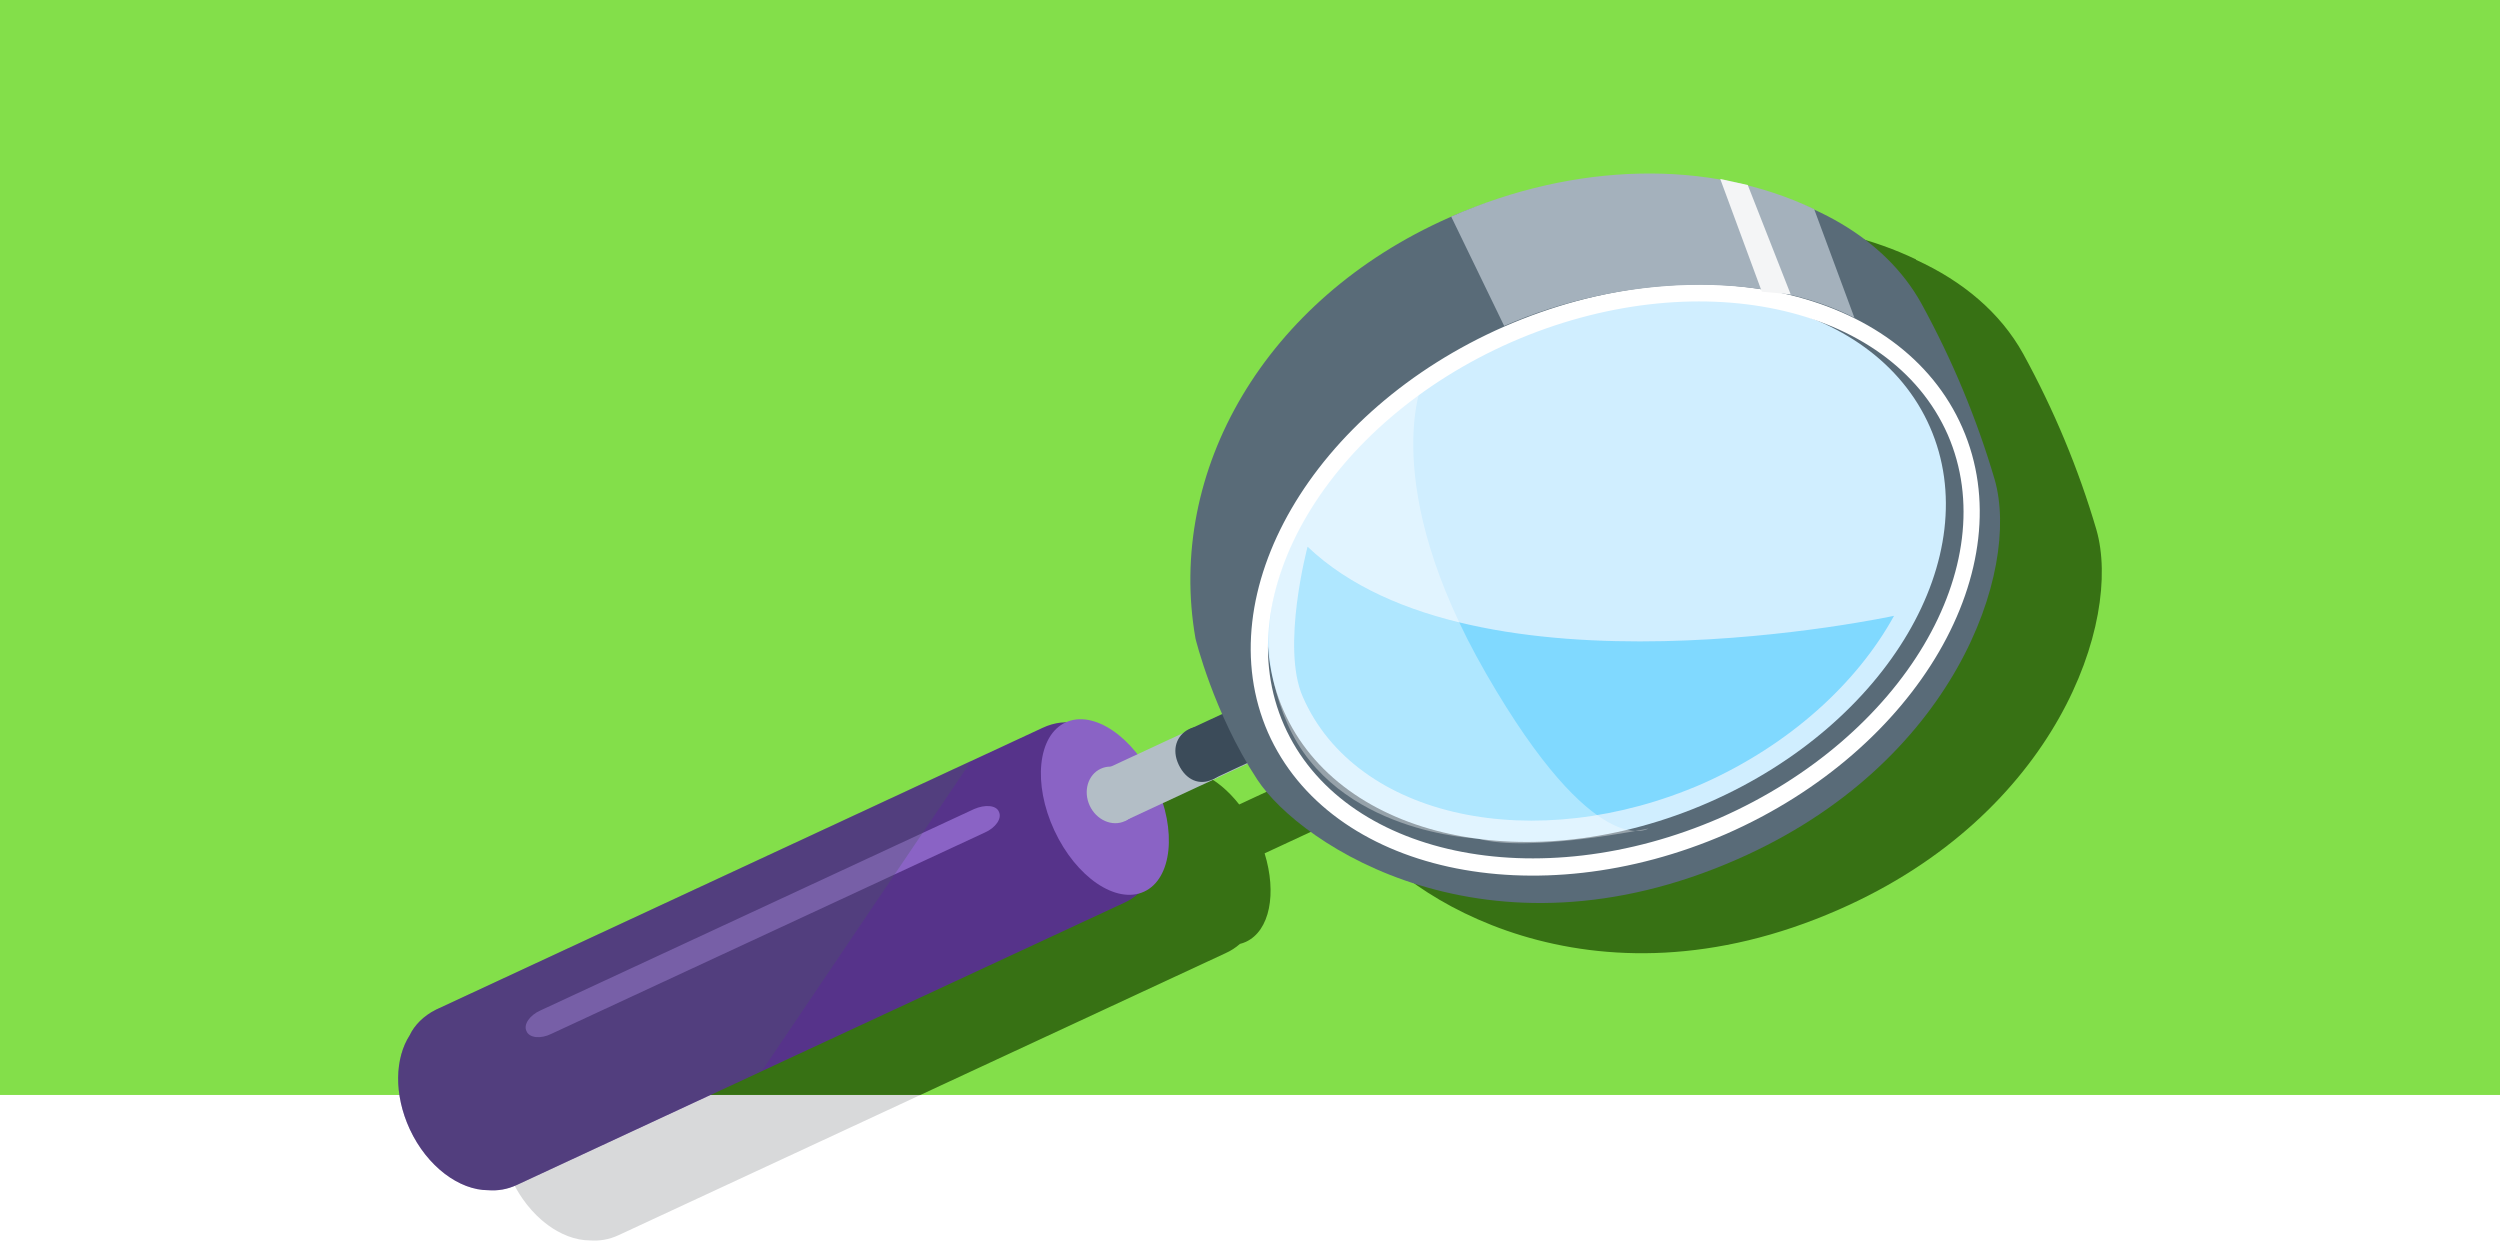 <?xml version="1.0" encoding="UTF-8"?>
<svg id="Layer_8" data-name="Layer 8" xmlns="http://www.w3.org/2000/svg" xmlns:xlink="http://www.w3.org/1999/xlink" viewBox="0 0 516 258">
  <defs>
    <style>
      .cls-1 {
        fill: none;
      }

      .cls-2 {
        fill: #3b4b59;
      }

      .cls-3 {
        fill: #8a63c5;
      }

      .cls-4 {
        fill: #d8d9da;
      }

      .cls-4, .cls-5, .cls-6, .cls-7 {
        isolation: isolate;
      }

      .cls-8 {
        fill: #f4f5f6;
      }

      .cls-9 {
        fill: #a4b1bc;
      }

      .cls-5 {
        fill: #4a5863;
        opacity: .3;
      }

      .cls-10 {
        fill: #596b78;
      }

      .cls-6 {
        fill: #377114;
      }

      .cls-11 {
        fill: #d0eeff;
      }

      .cls-12 {
        fill: #b3bec6;
      }

      .cls-13, .cls-7 {
        fill: #fff;
      }

      .cls-14 {
        fill: #83df4a;
      }

      .cls-15 {
        opacity: .75;
      }

      .cls-16 {
        fill: #56338a;
      }

      .cls-17 {
        clip-path: url(#clippath);
      }

      .cls-18 {
        fill: #66d1ff;
      }

      .cls-7 {
        opacity: .37;
      }
    </style>
    <clipPath id="clippath">
      <rect class="cls-1" width="516" height="226"/>
    </clipPath>
  </defs>
  <rect class="cls-13" width="516" height="258"/>
  <path class="cls-4" d="M432.705,109.35q-5.54-18.836-15.096-36.287c-4.743-8.581-12.549-15.051-22.122-19.425l-.038-.103c-4.346-2.076-8.927-3.702-13.677-4.897l-.035-.089-5.678-1.246.046.124c-17.595-3.076-37.094-.464-55.584,7.632l.019.038c-.189.082-.383.156-.573.239-37.81,16.758-58.308,52.214-52.214,86.839,0,0,1.68,6.895,5.49,15.566l-6.247,2.904c-.21.07-.422.13-.628.228-.422.211-.801.473-1.138.773l-9.458,4.396c-4.509-5.739-10.363-8.578-14.765-6.594-1.564.021-3.219.386-4.833,1.148l-14.715,6.836.034-.05-110.522,51.383c-2.493,1.247-4.432,3.185-5.402,5.263-3.047,4.709-3.324,12.188,0,19.39.675,1.454,1.458,2.806,2.322,4.043,1.153,1.649,2.453,3.094,3.841,4.304,1.041.908,2.131,1.683,3.247,2.313.744.42,1.498.776,2.257,1.064,1.517.576,3.049.879,4.538.879,1.939.138,3.878-.139,5.956-1.108l125.203-58.169c1.136-.505,2.135-1.167,2.991-1.924.422-.107.836-.243,1.235-.429,4.952-2.302,6.398-10.014,3.856-18.262l17.461-8.116c.642,1.087,1.312,2.173,2.018,3.248,9.002,13.711,47.643,39.057,99.026,16.481,44.874-19.667,58.585-59.554,53.183-78.39Z"/>
  <g class="cls-17">
    <rect class="cls-14" width="516" height="258"/>
    <path class="cls-6" d="M432.705,109.35q-5.54-18.836-15.096-36.287c-4.743-8.581-12.549-15.051-22.122-19.425l-.038-.103c-4.346-2.076-8.927-3.702-13.677-4.897l-.035-.089-5.678-1.246.046.124c-17.595-3.076-37.094-.464-55.584,7.632l.019.038c-.189.082-.383.156-.573.239-37.81,16.758-58.308,52.214-52.214,86.839,0,0,1.68,6.895,5.49,15.566l-6.247,2.904c-.21.07-.422.13-.628.228-.422.211-.801.473-1.138.773l-9.458,4.396c-4.509-5.739-10.363-8.578-14.765-6.594-1.564.021-3.219.386-4.833,1.148l-14.715,6.836.034-.05-110.522,51.383c-2.493,1.247-4.432,3.185-5.402,5.263-3.047,4.709-3.324,12.188,0,19.39.675,1.454,1.458,2.806,2.322,4.043,1.153,1.649,2.453,3.094,3.841,4.304,1.041.908,2.131,1.683,3.247,2.313.744.42,1.498.776,2.257,1.064,1.517.576,3.049.879,4.538.879,1.939.138,3.878-.139,5.956-1.108l125.203-58.169c1.136-.505,2.135-1.167,2.991-1.924.422-.107.836-.243,1.235-.429,4.952-2.302,6.398-10.014,3.856-18.262l17.461-8.116c.642,1.087,1.312,2.173,2.018,3.248,9.002,13.711,47.643,39.057,99.026,16.481,44.874-19.667,58.585-59.554,53.183-78.39Z"/>
  </g>
  <g>
    <path class="cls-16" d="M237.613,175.162l-10.249-22.021c-1.8-3.878-7.202-5.263-12.188-2.908l-125.203,58.169c-2.493,1.246-4.432,3.185-5.401,5.263-3.047,4.709-3.324,12.188,0,19.39,3.601,7.756,10.249,12.603,16.204,12.603,1.939.139,3.878-.139,5.955-1.108l125.203-58.169c4.986-2.216,7.479-7.34,5.678-11.218Z"/>
    <ellipse class="cls-3" cx="228.047" cy="166.57" rx="11.495" ry="19.251" transform="translate(-48.962 111.645) rotate(-24.93)"/>
    <rect class="cls-12" x="228.406" y="152.43" width="29.222" height="11.357" transform="translate(-44.001 117.166) rotate(-24.93)"/>
    <rect class="cls-2" x="247.106" y="147.034" width="14.265" height="11.357" transform="translate(-40.681 121.393) rotate(-24.93)"/>
    <path class="cls-10" d="M246.754,131.812s3.739,15.373,12.742,29.085,47.643,39.057,99.026,16.481c44.874-19.667,58.585-59.554,53.183-78.39q-5.54-18.836-15.096-36.287c-15.235-27.561-62.047-33.378-97.641-17.728-37.81,16.758-58.308,52.214-52.214,86.839Z"/>
    <ellipse class="cls-11" cx="331.628" cy="117.389" rx="72.846" ry="52.627" transform="translate(-19.227 143.034) rotate(-23.673)"/>
    <path class="cls-13" d="M261.712,151.202c-12.603-28.808,9.279-66.479,48.751-83.792,39.611-17.312,81.991-8.033,94.594,20.913,12.603,28.808-9.279,66.479-48.751,83.792-39.472,17.174-81.853,7.894-94.594-20.913ZM402.01,89.709c-11.911-27.007-52.214-35.594-90.024-19.113-37.81,16.62-58.862,52.075-46.951,79.083,11.911,27.007,52.214,35.594,90.024,19.113,37.672-16.62,58.723-52.075,46.951-79.083Z"/>
    <path class="cls-9" d="M374.449,43.173c-21.744-10.387-49.305-9.695-74.928,1.523l10.941,22.575c24.653-10.803,53.737-11.218,72.296-1.662l-8.31-22.437Z"/>
    <g class="cls-15">
      <path class="cls-18" d="M390.931,127.103c-7.617,13.85-21.467,26.592-39.472,34.625-34.625,15.096-71.604,7.202-82.545-17.866-4.57-10.249.969-31.024.969-31.024,34.625,32.963,121.048,14.265,121.048,14.265Z"/>
    </g>
    <path class="cls-3" d="M108.671,212.834c-.692-1.385.692-3.324,2.908-4.293l89.47-41.55c2.216-.969,4.57-.831,5.124.554.692,1.385-.692,3.324-2.908,4.293l-89.47,41.55c-2.216,1.108-4.57.831-5.124-.554Z"/>
    <ellipse class="cls-12" cx="229.691" cy="164.07" rx="5.263" ry="5.955" transform="translate(-47.756 112.105) rotate(-24.93)"/>
    <path class="cls-2" d="M250.216,160.897c-2.631,1.246-5.401.138-6.925-3.047-1.523-3.185-.415-6.094,2.077-7.34,2.631-1.246,5.678-.277,7.202,2.908,1.523,3.324.277,6.371-2.354,7.479Z"/>
    <polygon class="cls-8" points="363.646 60.208 355.06 36.941 360.738 38.187 369.602 60.762 363.646 60.208"/>
    <path class="cls-7" d="M293.705,78.629s-9.556,21.19,13.019,60.385c22.575,39.195,33.517,31.993,33.517,31.993,0,0-24.791,5.124-35.179,2.077,0,0-29.362-.969-39.334-23.683-9.972-22.714-.139-45.843,27.977-70.773Z"/>
    <path class="cls-5" d="M200.495,157.019l-110.522,51.383c-2.493,1.246-4.432,3.185-5.401,5.263-3.047,4.709-3.324,12.188,0,19.39,3.601,7.756,10.249,12.603,16.204,12.603,1.939.139,3.878-.139,5.955-1.108l50.552-23.545"/>
  </g>
</svg>